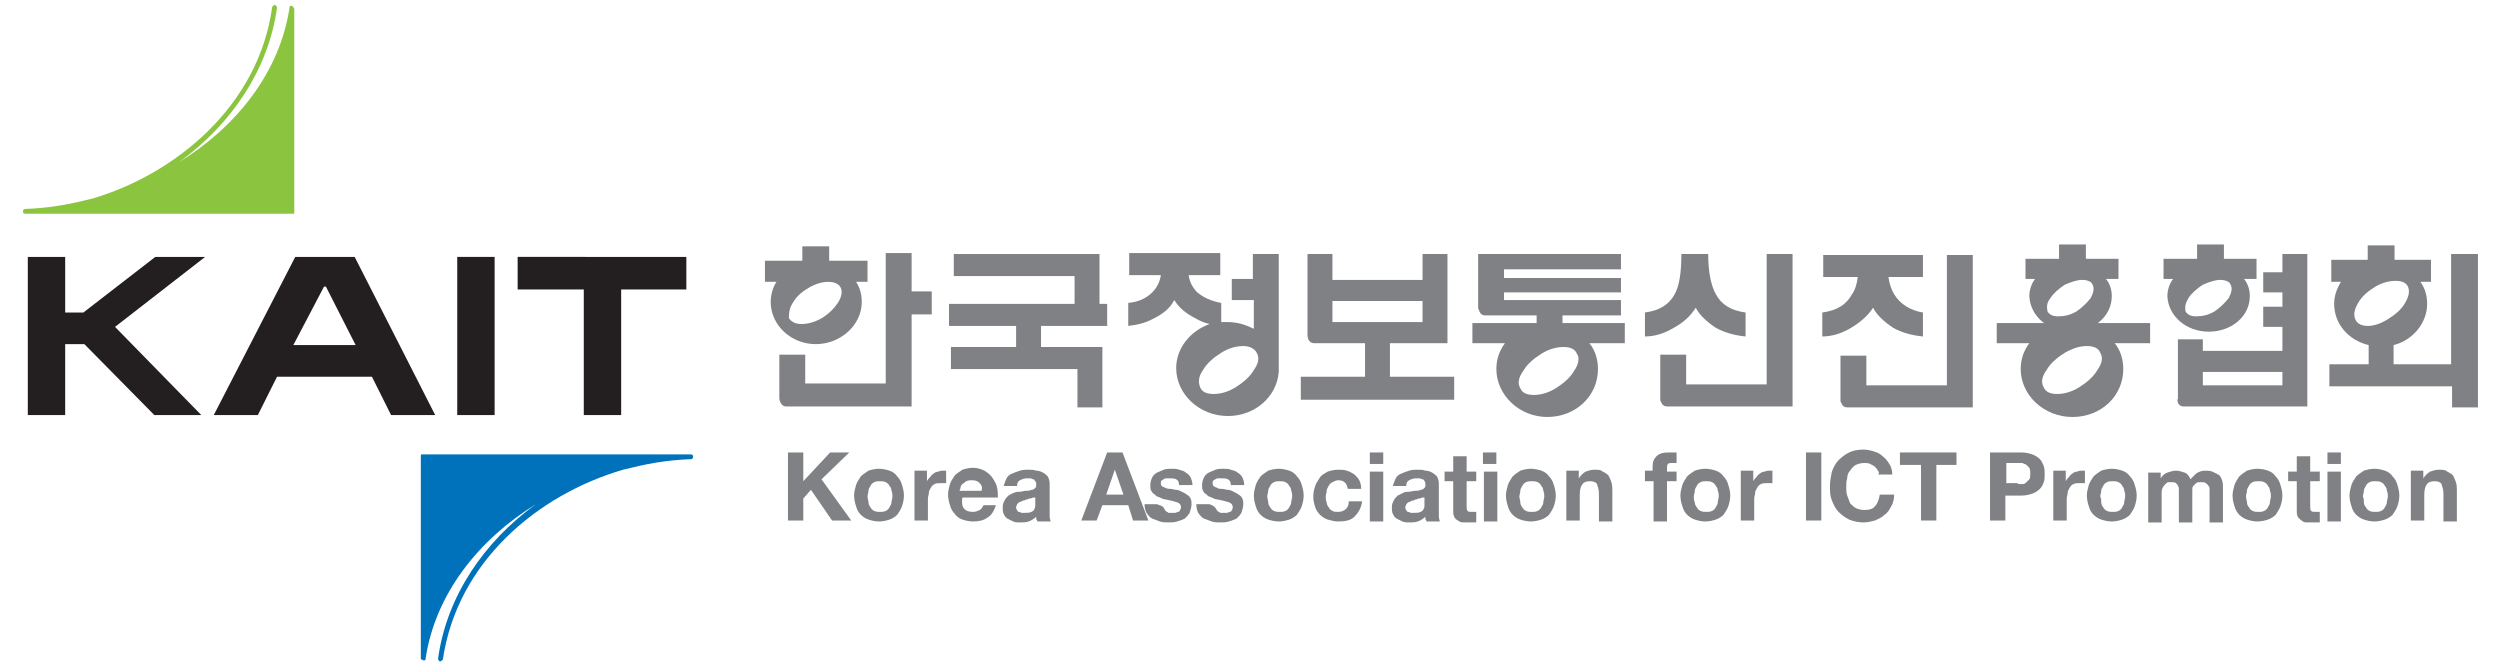 <?xml version="1.0" encoding="utf-8"?>
<!-- Generator: Adobe Illustrator 23.0.0, SVG Export Plug-In . SVG Version: 6.00 Build 0)  -->
<svg version="1.1" id="레이어_1" xmlns="http://www.w3.org/2000/svg" xmlns:xlink="http://www.w3.org/1999/xlink" x="0px"
	 y="0px" viewBox="0 0 260.8 69.6" style="enable-background:new 0 0 260.8 69.6;" xml:space="preserve">
<style type="text/css">
	.st0{fill:#231F20;}
	.st1{fill:#8BC53F;}
	.st2{fill:#0071BB;}
	.st3{fill:#808184;}
	.st4{fill:none;}
	.st5{fill:#0067AF;}
	.st6{fill:#253B7D;}
	.st7{fill:#0E1E62;}
	.st8{clip-path:url(#SVGID_2_);fill:#0E1E62;}
	.st9{clip-path:url(#SVGID_2_);fill:#EC1C24;}
	.st10{clip-path:url(#SVGID_2_);fill:#3777BB;}
	.st11{clip-path:url(#SVGID_2_);fill:#50B748;}
</style>
<g>
	<path class="st0" d="M2.9,26.8h3.9v5.8h1.9l7.5-5.8h5.2L12,34.1l9,9.2h-4.9l-7.3-7.4H6.8v7.4H2.9V26.8z"/>
	<path class="st0" d="M37.1,36h-6.5l3.2-6.1H34L37.1,36z M22.3,43.3h4.6l2-4h9.9l2,4h4.6l-8.4-16.5h-6.2L22.3,43.3z"/>
	<path class="st0" d="M47.7,43.3V26.8h3.9v16.5H47.7z"/>
	<path class="st0" d="M71.6,26.8v3.4h-6.8v13.1h-3.9V30.2H54v-3.4H71.6z"/>
	<path class="st1" d="M30.6,0.7l-0.2-0.1c-0.2,0-0.2,0.1-0.2,0.2c-1,6.7-5.5,12.4-11.5,16.1c5.4-3.9,9.3-9.6,10.2-16.1
		c0-0.1-0.1-0.2-0.2-0.3c-0.1,0-0.2,0.1-0.3,0.2C27,11,18.4,18.1,9.7,20.7c-2.4,0.6-4.4,1-7.1,1.1c-0.1,0-0.2,0.1-0.2,0.2
		c0,0,0,0.1,0,0.1c0,0.1,0.1,0.2,0.2,0.2c0.2,0,0.4,0,0.6,0h27.4c0.1,0,0.1,0,0.1-0.1V0.9C30.6,0.8,30.6,0.8,30.6,0.7z"/>
	<path class="st2" d="M44,68.8l0.2,0.1c0.2,0,0.2-0.1,0.2-0.2c1-6.7,5.5-12.4,11.5-16.1c-5.4,3.9-9.3,9.6-10.2,16.1
		c0,0.1,0.1,0.3,0.2,0.3c0.1,0,0.2-0.1,0.3-0.2c1.5-10.2,9.9-17.2,18.8-19.8c2.4-0.6,4.4-1,7.1-1.1c0.1,0,0.2-0.1,0.2-0.2
		c0,0,0-0.1,0-0.1c0-0.1-0.1-0.2-0.2-0.2c-0.2,0-0.4,0-0.5,0H44c-0.1,0-0.1,0.1-0.1,0.1v21.3C43.9,68.7,43.9,68.8,44,68.8z"/>
	<g>
		<polygon class="st3" points="114.7,26.5 99.5,26.5 99.5,28.8 112.1,28.8 112.1,31.7 99,31.7 99,34 106,34 106,36.2 99.2,36.2 
			99.2,38.5 112.4,38.5 112.4,42.5 115,42.5 115,36.2 108.6,36.2 108.6,34 115.5,34 115.5,31.7 114.7,31.7 		"/>
		<path class="st3" d="M130.8,29.1h-2.3v2.2h2.3v3c-0.8-0.4-1.7-0.7-2.7-0.7c-0.2,0-0.4,0-0.7,0v-2c-1.1-0.2-1.9-0.6-2.5-1.1
			c-0.5-0.5-0.8-1.1-0.9-1.8h3.3v-2.3l-9.5,0v2.3h3.3c-0.1,0.7-0.4,1.3-0.9,1.8c-0.6,0.6-1.4,1-2.5,1.1v2.4c0.9-0.1,1.8-0.3,2.7-0.8
			c1-0.5,1.7-1.1,2.1-1.9c0.5,0.8,1.2,1.4,2.2,1.9c0.5,0.3,1,0.5,1.5,0.6c-2,0.7-3.5,2.5-3.5,4.6c0,2.7,2.4,5,5.4,5
			c2.8,0,5.1-2,5.3-4.6l0,0V26.5h-2.7V29.1z M131.1,36.8c0.3,0.5,0.2,1.1-0.3,1.8c-0.4,0.7-1.1,1.3-1.9,1.8
			c-0.8,0.5-1.6,0.7-2.3,0.7c-0.7,0-1.2-0.2-1.4-0.7c-0.2-0.5-0.2-1.1,0.3-1.8c0.4-0.7,1.1-1.3,1.9-1.8c0.8-0.5,1.6-0.7,2.3-0.7
			C130.4,36.1,130.9,36.4,131.1,36.8z"/>
		<path class="st3" d="M82,42.4h13.1l0-9.6h2.1v-2.4h-2.1v-4h-2.7v13.6H84V37h-2.7v4.6C81.3,41.6,81.4,42.4,82,42.4z"/>
		<path class="st3" d="M85.1,35.9c2.6,0,4.8-2,4.8-4.4c0-0.8-0.2-1.5-0.6-2.1h1.2v-2.2h-4v-1.5h-2.8v1.5h-3.9v2.2H81
			c-0.4,0.6-0.6,1.4-0.6,2.1C80.4,33.9,82.5,35.9,85.1,35.9z M82.7,31.6c0.4-0.7,1-1.2,1.7-1.6c0.7-0.4,1.4-0.6,2-0.6
			c0.6,0,1.1,0.2,1.3,0.6c0.2,0.4,0.1,1-0.3,1.6c-0.4,0.6-1,1.2-1.7,1.6c-0.7,0.4-1.4,0.6-2.1,0.6c-0.6,0-1-0.2-1.3-0.6
			C82.3,32.8,82.3,32.2,82.7,31.6z"/>
		<path class="st3" d="M137.1,35.8h5.3v3.5h-6.7v2.4h16v-2.4h-6.7v-3.5h6v-9.3h-2.6v2.7H139v-2.7h-2.6V35
			C136.4,35,136.4,35.8,137.1,35.8z M139,31.4h9.4v2.2H139V31.4z"/>
		<path class="st3" d="M173.9,42.4H187l0-15.9h-2.7v13.6h-8.4V37h-2.7v4.8C173.3,41.8,173.3,42.4,173.9,42.4z"/>
		<path class="st3" d="M192.7,42.5h13.1l0-15.9h-2.7v13.6h-8.4v-3.1h-2.7v4.8C192.1,41.9,192.1,42.5,192.7,42.5z"/>
		<path class="st3" d="M176.9,32.1c0.4,0.8,1.2,1.5,2.1,2.1c0.9,0.5,2,0.8,3.1,0.9v-2.5c-1.5-0.2-2.5-0.8-3.1-1.9
			c-0.5-0.9-0.8-2.3-0.8-4.2h-2.8c0,1.9-0.2,3.3-0.7,4.2c-0.6,1.1-1.6,1.7-3.1,1.9v2.5c1,0,2-0.3,3-0.9
			C175.7,33.6,176.4,32.9,176.9,32.1z"/>
		<path class="st3" d="M255.7,26.5V38h-6v-2c2-0.5,3.5-2.3,3.5-4.3c0-0.8-0.2-1.6-0.7-2.3h0.1h1v-2.3h-3.8v-1.5H247v1.5h-3.8v2.3h1
			c-0.4,0.7-0.7,1.4-0.7,2.3c0,2.1,1.5,3.8,3.6,4.3v2H243v2.3h12.8v2.2h2.7v-16H255.7z M247,34c-0.6,0-1.1-0.2-1.3-0.7
			c-0.2-0.5-0.1-1,0.3-1.7c0.4-0.7,1-1.2,1.8-1.7c0.7-0.4,1.4-0.6,2.1-0.6c0.7,0,1.1,0.2,1.3,0.6c0.2,0.5,0.1,1-0.3,1.7
			c-0.4,0.7-1,1.2-1.8,1.7C248.3,33.8,247.6,34,247,34z"/>
		<path class="st3" d="M230.4,34.6c2.4,0,4.3-1.6,4.3-3.7c0-0.7-0.2-1.3-0.6-1.8h0.2h1.1v-2.1H232v-1.5h-2.8v1.5h-3.5v2.1h1
			c-0.4,0.5-0.6,1.2-0.6,1.8C226.2,33,228.1,34.6,230.4,34.6z M228.3,31.1c0.3-0.5,0.9-1,1.5-1.4c0.7-0.3,1.3-0.5,1.8-0.5
			c0.6,0,1,0.2,1.1,0.5c0.2,0.4,0.1,0.8-0.2,1.4c-0.4,0.5-0.9,1-1.5,1.4c-0.7,0.4-1.3,0.5-1.9,0.5c-0.6,0-0.9-0.2-1.1-0.5
			C227.9,32,228,31.6,228.3,31.1z"/>
		<path class="st3" d="M216,34.6c2.4,0,4.3-1.6,4.3-3.7c0-0.7-0.2-1.3-0.6-1.8h0.2h1.1v-2.1h-3.4v-1.5h-2.8v1.5h-3.5v2.1h1
			c-0.4,0.5-0.6,1.2-0.6,1.8C211.8,33,213.7,34.6,216,34.6z M213.9,31.1c0.3-0.5,0.9-1,1.5-1.4c0.7-0.3,1.3-0.5,1.8-0.5
			c0.6,0,1,0.2,1.1,0.5c0.2,0.4,0.1,0.8-0.2,1.4c-0.4,0.5-0.9,1-1.5,1.4c-0.7,0.4-1.3,0.5-1.9,0.5c-0.6,0-0.9-0.2-1.1-0.5
			C213.5,32,213.5,31.6,213.9,31.1z"/>
		<path class="st3" d="M227.8,42.4h12.9V26.5h-2.6v1.9h-2v2.1h2v1.5h-2v2.1h2v2.5h-8.3v-1.2h-2.6v6.2
			C227.1,41.6,227.1,42.4,227.8,42.4z M238.1,40.2h-8.3v-1.4h8.3V40.2z"/>
		<path class="st3" d="M154.9,32.9h5.4h0v0.8h-6.7v2.1h3.4c-0.6,0.8-0.9,1.7-0.9,2.7c0,2.7,2.4,5,5.3,5c3,0,5.3-2.2,5.3-5
			c0-1-0.3-2-0.9-2.7h3.7v-2.1H163v-0.8h0.1h6v-1.6h-12.2v-0.8h12.2V29h-12.2v-0.9h12.2v-1.6h-14.9v5.7
			C154.3,32.2,154.3,32.9,154.9,32.9z M164.2,38.7c-0.4,0.7-1.1,1.3-1.9,1.8c-0.8,0.5-1.6,0.7-2.3,0.7c-0.7,0-1.2-0.2-1.4-0.7
			c-0.3-0.5-0.2-1.1,0.3-1.8c0.4-0.7,1.1-1.3,1.9-1.8c0.8-0.5,1.6-0.7,2.3-0.7c0.7,0,1.2,0.2,1.4,0.7
			C164.8,37.3,164.7,38,164.2,38.7z"/>
		<path class="st4" d="M213.5,39.5c-0.4,0.7-0.5,1.3-0.3,1.8c0.2,0.5,0.7,0.7,1.4,0.7c0.7,0,1.5-0.2,2.3-0.7
			c0.9-0.5,1.5-1.1,1.9-1.8c0.4-0.7,0.5-1.3,0.3-1.8c-0.2-0.5-0.7-0.7-1.4-0.7c-0.7,0-1.5,0.2-2.3,0.7
			C214.6,38.2,214,38.8,213.5,39.5z"/>
		<path class="st3" d="M217.7,33.5H215v0.2h-6.7v2.1h3.4c-0.6,0.8-0.9,1.7-0.9,2.7c0,2.7,2.4,5,5.4,5c3,0,5.3-2.2,5.3-5
			c0-1-0.3-2-0.9-2.7h3.7v-2.1h-6.7V33.5z M217.7,36.1c0.7,0,1.2,0.2,1.4,0.7c0.3,0.5,0.2,1.1-0.3,1.8c-0.4,0.7-1.1,1.3-1.9,1.8
			c-0.8,0.5-1.6,0.7-2.3,0.7c-0.7,0-1.2-0.2-1.4-0.7c-0.3-0.5-0.2-1.1,0.3-1.8c0.4-0.7,1.1-1.3,1.9-1.8
			C216.3,36.3,217,36.1,217.7,36.1z"/>
		<path class="st3" d="M197.6,30.7c-0.3-0.5-0.5-1.1-0.6-1.8h3.6v-2.3h-3.8h-2.8h-3.8v2.3h3.6c-0.1,0.8-0.3,1.4-0.6,1.8
			c-0.6,1.1-1.6,1.7-3.1,1.9v2.5c1,0,2-0.3,3-0.9c1-0.6,1.8-1.3,2.3-2.1c0.4,0.8,1.2,1.5,2.1,2.1c0.9,0.5,2,0.8,3.1,0.9v-2.5
			C199.3,32.4,198.2,31.7,197.6,30.7z"/>
	</g>
	<g>
		<path class="st3" d="M83.8,47.2v3l2.8-3h2L85.7,50l3.1,4.3h-2l-2.2-3.2L83.8,52v2.3h-1.6v-7.1H83.8z"/>
		<path class="st3" d="M89.3,50.6c0.1-0.3,0.3-0.6,0.5-0.9c0.2-0.2,0.5-0.4,0.8-0.6c0.3-0.1,0.7-0.2,1.1-0.2c0.4,0,0.8,0.1,1.1,0.2
			c0.3,0.1,0.6,0.3,0.8,0.6c0.2,0.2,0.4,0.5,0.5,0.9c0.1,0.3,0.2,0.7,0.2,1.1c0,0.4-0.1,0.8-0.2,1.1c-0.1,0.3-0.3,0.6-0.5,0.9
			c-0.2,0.2-0.5,0.4-0.8,0.5c-0.3,0.1-0.7,0.2-1.1,0.2c-0.4,0-0.8-0.1-1.1-0.2c-0.3-0.1-0.6-0.3-0.8-0.5c-0.2-0.2-0.4-0.5-0.5-0.9
			c-0.1-0.3-0.2-0.7-0.2-1.1C89.1,51.3,89.2,51,89.3,50.6z M90.6,52.4c0,0.2,0.1,0.4,0.2,0.5c0.1,0.2,0.2,0.3,0.4,0.4
			c0.2,0.1,0.4,0.1,0.6,0.1c0.2,0,0.4,0,0.6-0.1c0.2-0.1,0.3-0.2,0.4-0.4c0.1-0.2,0.2-0.3,0.2-0.5c0-0.2,0.1-0.4,0.1-0.6
			c0-0.2,0-0.4-0.1-0.6c0-0.2-0.1-0.4-0.2-0.5c-0.1-0.2-0.2-0.3-0.4-0.4c-0.2-0.1-0.4-0.1-0.6-0.1c-0.2,0-0.4,0-0.6,0.1
			c-0.2,0.1-0.3,0.2-0.4,0.4c-0.1,0.2-0.2,0.3-0.2,0.5c0,0.2-0.1,0.4-0.1,0.6C90.5,52,90.6,52.2,90.6,52.4z"/>
		<path class="st3" d="M96.7,49.2v1h0c0.1-0.2,0.2-0.3,0.3-0.4c0.1-0.1,0.2-0.3,0.4-0.4c0.1-0.1,0.3-0.2,0.5-0.2
			c0.2-0.1,0.3-0.1,0.5-0.1c0.1,0,0.2,0,0.3,0v1.3c-0.1,0-0.1,0-0.2,0c-0.1,0-0.2,0-0.3,0c-0.3,0-0.5,0-0.7,0.1
			c-0.2,0.1-0.3,0.2-0.4,0.4c-0.1,0.2-0.2,0.3-0.2,0.5c0,0.2-0.1,0.4-0.1,0.6v2.3h-1.4v-5.2H96.7z"/>
		<path class="st3" d="M100.6,53.1c0.2,0.2,0.5,0.3,0.9,0.3c0.3,0,0.5-0.1,0.7-0.2c0.2-0.1,0.3-0.3,0.4-0.5h1.3
			c-0.2,0.6-0.5,1.1-0.9,1.3c-0.4,0.3-0.9,0.4-1.5,0.4c-0.4,0-0.8-0.1-1.1-0.2c-0.3-0.1-0.6-0.3-0.8-0.6c-0.2-0.2-0.4-0.5-0.5-0.9
			c-0.1-0.3-0.2-0.7-0.2-1.1c0-0.4,0.1-0.7,0.2-1.1c0.1-0.3,0.3-0.6,0.5-0.9c0.2-0.2,0.5-0.4,0.8-0.6c0.3-0.1,0.7-0.2,1.1-0.2
			c0.4,0,0.8,0.1,1.2,0.3c0.3,0.2,0.6,0.4,0.8,0.7c0.2,0.3,0.4,0.6,0.5,1c0.1,0.4,0.1,0.7,0.1,1.1h-3.7
			C100.3,52.5,100.4,52.9,100.6,53.1z M102.2,50.4c-0.2-0.2-0.4-0.3-0.8-0.3c-0.2,0-0.4,0-0.6,0.1c-0.1,0.1-0.3,0.2-0.4,0.3
			c-0.1,0.1-0.2,0.2-0.2,0.4c0,0.1-0.1,0.2-0.1,0.3h2.3C102.5,50.8,102.4,50.6,102.2,50.4z"/>
		<path class="st3" d="M105,49.9c0.1-0.2,0.3-0.4,0.6-0.5c0.2-0.1,0.5-0.2,0.8-0.3c0.3-0.1,0.6-0.1,0.9-0.1c0.3,0,0.5,0,0.8,0.1
			c0.3,0,0.5,0.1,0.7,0.2c0.2,0.1,0.4,0.3,0.5,0.4c0.1,0.2,0.2,0.4,0.2,0.8v2.7c0,0.2,0,0.5,0,0.7c0,0.2,0.1,0.4,0.1,0.5h-1.4
			c0-0.1,0-0.2-0.1-0.2c0-0.1,0-0.2,0-0.3c-0.2,0.2-0.5,0.4-0.8,0.5c-0.3,0.1-0.6,0.1-0.9,0.1c-0.2,0-0.5,0-0.7-0.1
			c-0.2-0.1-0.4-0.2-0.6-0.3c-0.2-0.1-0.3-0.3-0.4-0.5c-0.1-0.2-0.1-0.4-0.1-0.7c0-0.3,0.1-0.5,0.2-0.7c0.1-0.2,0.2-0.3,0.4-0.5
			c0.2-0.1,0.3-0.2,0.6-0.3c0.2-0.1,0.4-0.1,0.6-0.1c0.2,0,0.4-0.1,0.6-0.1c0.2,0,0.4,0,0.6-0.1c0.2,0,0.3-0.1,0.4-0.2
			c0.1-0.1,0.1-0.2,0.1-0.3c0-0.2,0-0.3-0.1-0.4c-0.1-0.1-0.1-0.2-0.2-0.2c-0.1,0-0.2-0.1-0.3-0.1c-0.1,0-0.2,0-0.4,0
			c-0.3,0-0.5,0.1-0.7,0.2c-0.2,0.1-0.3,0.3-0.3,0.6h-1.4C104.8,50.4,104.9,50.1,105,49.9z M107.8,51.9c-0.1,0-0.2,0.1-0.3,0.1
			c-0.1,0-0.2,0-0.3,0.1c-0.1,0-0.2,0-0.3,0.1c-0.1,0-0.2,0-0.3,0.1c-0.1,0-0.2,0.1-0.3,0.1c-0.1,0.1-0.1,0.1-0.2,0.2
			c0,0.1-0.1,0.2-0.1,0.3c0,0.1,0,0.2,0.1,0.3c0,0.1,0.1,0.2,0.2,0.2c0.1,0,0.2,0.1,0.3,0.1c0.1,0,0.2,0,0.3,0c0.3,0,0.5,0,0.7-0.1
			c0.2-0.1,0.3-0.2,0.3-0.3c0.1-0.1,0.1-0.3,0.1-0.4c0-0.1,0-0.2,0-0.3v-0.5C108,51.9,107.9,51.9,107.8,51.9z"/>
		<path class="st3" d="M117.1,47.2l2.7,7.1h-1.6l-0.5-1.6h-2.7l-0.6,1.6h-1.6l2.7-7.1H117.1z M117.2,51.6l-0.9-2.6h0l-0.9,2.6H117.2
			z"/>
		<path class="st3" d="M121.4,53c0.1,0.1,0.1,0.2,0.2,0.3c0.1,0.1,0.2,0.1,0.3,0.2c0.1,0,0.3,0,0.4,0c0.1,0,0.2,0,0.3,0
			c0.1,0,0.2-0.1,0.3-0.1c0.1,0,0.2-0.1,0.2-0.2c0.1-0.1,0.1-0.2,0.1-0.3c0-0.2-0.1-0.4-0.4-0.5c-0.3-0.1-0.7-0.2-1.2-0.3
			c-0.2,0-0.4-0.1-0.6-0.2c-0.2-0.1-0.4-0.1-0.5-0.3c-0.2-0.1-0.3-0.2-0.4-0.4c-0.1-0.2-0.1-0.3-0.1-0.6c0-0.3,0.1-0.6,0.2-0.8
			c0.1-0.2,0.3-0.4,0.5-0.5c0.2-0.1,0.5-0.2,0.7-0.3c0.3-0.1,0.5-0.1,0.8-0.1c0.3,0,0.6,0,0.8,0.1c0.3,0.1,0.5,0.1,0.7,0.3
			c0.2,0.1,0.4,0.3,0.5,0.5c0.1,0.2,0.2,0.5,0.2,0.8h-1.4c0-0.3-0.1-0.5-0.3-0.6c-0.2-0.1-0.4-0.1-0.7-0.1c-0.1,0-0.2,0-0.3,0
			c-0.1,0-0.2,0-0.3,0.1c-0.1,0-0.1,0.1-0.2,0.1c-0.1,0.1-0.1,0.2-0.1,0.3c0,0.1,0,0.2,0.1,0.3c0.1,0.1,0.2,0.1,0.4,0.2
			c0.2,0.1,0.3,0.1,0.5,0.1c0.2,0,0.4,0.1,0.6,0.1c0.2,0,0.4,0.1,0.6,0.2c0.2,0.1,0.4,0.2,0.5,0.3c0.2,0.1,0.3,0.2,0.4,0.4
			c0.1,0.2,0.1,0.4,0.1,0.6c0,0.3-0.1,0.6-0.2,0.9c-0.1,0.2-0.3,0.4-0.5,0.6c-0.2,0.1-0.5,0.2-0.8,0.3c-0.3,0.1-0.6,0.1-0.9,0.1
			c-0.3,0-0.6,0-0.9-0.1c-0.3-0.1-0.5-0.2-0.8-0.3c-0.2-0.1-0.4-0.3-0.6-0.6c-0.1-0.2-0.2-0.5-0.2-0.9h1.3
			C121.3,52.8,121.4,52.9,121.4,53z"/>
		<path class="st3" d="M126.8,53c0.1,0.1,0.1,0.2,0.2,0.3c0.1,0.1,0.2,0.1,0.3,0.2c0.1,0,0.3,0,0.4,0c0.1,0,0.2,0,0.3,0
			c0.1,0,0.2-0.1,0.3-0.1c0.1,0,0.2-0.1,0.2-0.2c0.1-0.1,0.1-0.2,0.1-0.3c0-0.2-0.1-0.4-0.4-0.5c-0.3-0.1-0.7-0.2-1.2-0.3
			c-0.2,0-0.4-0.1-0.6-0.2c-0.2-0.1-0.4-0.1-0.5-0.3c-0.2-0.1-0.3-0.2-0.4-0.4c-0.1-0.2-0.1-0.3-0.1-0.6c0-0.3,0.1-0.6,0.2-0.8
			c0.1-0.2,0.3-0.4,0.5-0.5c0.2-0.1,0.5-0.2,0.7-0.3c0.3-0.1,0.5-0.1,0.8-0.1c0.3,0,0.6,0,0.8,0.1c0.3,0.1,0.5,0.1,0.7,0.3
			c0.2,0.1,0.4,0.3,0.5,0.5c0.1,0.2,0.2,0.5,0.2,0.8h-1.4c0-0.3-0.1-0.5-0.3-0.6c-0.2-0.1-0.4-0.1-0.7-0.1c-0.1,0-0.2,0-0.3,0
			c-0.1,0-0.2,0-0.3,0.1c-0.1,0-0.1,0.1-0.2,0.1c-0.1,0.1-0.1,0.2-0.1,0.3c0,0.1,0,0.2,0.1,0.3c0.1,0.1,0.2,0.1,0.4,0.2
			c0.1,0.1,0.3,0.1,0.5,0.1c0.2,0,0.4,0.1,0.6,0.1c0.2,0,0.4,0.1,0.6,0.2c0.2,0.1,0.4,0.2,0.5,0.3c0.2,0.1,0.3,0.2,0.4,0.4
			c0.1,0.2,0.1,0.4,0.1,0.6c0,0.3-0.1,0.6-0.2,0.9c-0.1,0.2-0.3,0.4-0.5,0.6c-0.2,0.1-0.5,0.2-0.8,0.3c-0.3,0.1-0.6,0.1-0.9,0.1
			c-0.3,0-0.6,0-0.9-0.1c-0.3-0.1-0.5-0.2-0.8-0.3c-0.2-0.1-0.4-0.3-0.6-0.6c-0.1-0.2-0.2-0.5-0.2-0.9h1.4
			C126.7,52.8,126.7,52.9,126.8,53z"/>
		<path class="st3" d="M131,50.6c0.1-0.3,0.3-0.6,0.5-0.9c0.2-0.2,0.5-0.4,0.8-0.6c0.3-0.1,0.7-0.2,1.1-0.2c0.4,0,0.8,0.1,1.1,0.2
			c0.3,0.1,0.6,0.3,0.8,0.6c0.2,0.2,0.4,0.5,0.5,0.9c0.1,0.3,0.2,0.7,0.2,1.1c0,0.4-0.1,0.8-0.2,1.1c-0.1,0.3-0.3,0.6-0.5,0.9
			c-0.2,0.2-0.5,0.4-0.8,0.5c-0.3,0.1-0.7,0.2-1.1,0.2c-0.4,0-0.8-0.1-1.1-0.2c-0.3-0.1-0.6-0.3-0.8-0.5c-0.2-0.2-0.4-0.5-0.5-0.9
			c-0.1-0.3-0.2-0.7-0.2-1.1C130.8,51.3,130.9,51,131,50.6z M132.3,52.4c0,0.2,0.1,0.4,0.2,0.5c0.1,0.2,0.2,0.3,0.4,0.4
			c0.2,0.1,0.4,0.1,0.6,0.1c0.2,0,0.4,0,0.6-0.1c0.2-0.1,0.3-0.2,0.4-0.4c0.1-0.2,0.2-0.3,0.2-0.5c0-0.2,0.1-0.4,0.1-0.6
			c0-0.2,0-0.4-0.1-0.6c0-0.2-0.1-0.4-0.2-0.5c-0.1-0.2-0.2-0.3-0.4-0.4c-0.2-0.1-0.4-0.1-0.6-0.1c-0.2,0-0.4,0-0.6,0.1
			c-0.2,0.1-0.3,0.2-0.4,0.4c-0.1,0.2-0.2,0.3-0.2,0.5c0,0.2-0.1,0.4-0.1,0.6C132.2,52,132.3,52.2,132.3,52.4z"/>
		<path class="st3" d="M139.6,50.1c-0.2,0-0.4,0.1-0.6,0.2c-0.2,0.1-0.3,0.2-0.4,0.4c-0.1,0.2-0.2,0.3-0.2,0.5
			c0,0.2-0.1,0.4-0.1,0.6c0,0.2,0,0.4,0.1,0.6c0,0.2,0.1,0.4,0.2,0.5c0.1,0.2,0.2,0.3,0.4,0.4c0.2,0.1,0.3,0.1,0.6,0.1
			c0.3,0,0.6-0.1,0.8-0.3c0.2-0.2,0.3-0.4,0.3-0.8h1.4c-0.1,0.7-0.4,1.2-0.8,1.6c-0.4,0.4-1,0.5-1.7,0.5c-0.4,0-0.7-0.1-1.1-0.2
			c-0.3-0.1-0.6-0.3-0.8-0.5c-0.2-0.2-0.4-0.5-0.5-0.8c-0.1-0.3-0.2-0.7-0.2-1.1c0-0.4,0.1-0.8,0.2-1.1c0.1-0.3,0.3-0.6,0.5-0.9
			c0.2-0.3,0.5-0.4,0.8-0.6c0.3-0.1,0.7-0.2,1.1-0.2c0.3,0,0.6,0,0.9,0.1c0.3,0.1,0.5,0.2,0.8,0.4c0.2,0.2,0.4,0.4,0.5,0.6
			c0.1,0.2,0.2,0.5,0.2,0.9h-1.4C140.5,50.4,140.2,50.1,139.6,50.1z"/>
		<path class="st3" d="M142.9,48.4v-1.2h1.4v1.2H142.9z M144.3,49.2v5.2h-1.4v-5.2H144.3z"/>
		<path class="st3" d="M145.6,49.9c0.1-0.2,0.3-0.4,0.6-0.5c0.2-0.1,0.5-0.2,0.8-0.3c0.3-0.1,0.6-0.1,0.9-0.1c0.3,0,0.5,0,0.8,0.1
			c0.3,0,0.5,0.1,0.7,0.2c0.2,0.1,0.4,0.3,0.5,0.4c0.1,0.2,0.2,0.4,0.2,0.8v2.7c0,0.2,0,0.5,0,0.7c0,0.2,0.1,0.4,0.1,0.5h-1.4
			c0-0.1,0-0.2-0.1-0.2c0-0.1,0-0.2,0-0.3c-0.2,0.2-0.5,0.4-0.8,0.5c-0.3,0.1-0.6,0.1-0.9,0.1c-0.2,0-0.5,0-0.7-0.1
			c-0.2-0.1-0.4-0.2-0.6-0.3c-0.2-0.1-0.3-0.3-0.4-0.5c-0.1-0.2-0.1-0.4-0.1-0.7c0-0.3,0.1-0.5,0.2-0.7c0.1-0.2,0.2-0.3,0.4-0.5
			c0.2-0.1,0.4-0.2,0.6-0.3c0.2-0.1,0.4-0.1,0.6-0.1c0.2,0,0.4-0.1,0.6-0.1c0.2,0,0.4,0,0.6-0.1c0.2,0,0.3-0.1,0.4-0.2
			c0.1-0.1,0.1-0.2,0.1-0.3c0-0.2,0-0.3-0.1-0.4c0-0.1-0.1-0.2-0.2-0.2c-0.1,0-0.2-0.1-0.3-0.1c-0.1,0-0.2,0-0.4,0
			c-0.3,0-0.5,0.1-0.7,0.2c-0.2,0.1-0.3,0.3-0.3,0.6h-1.4C145.4,50.4,145.5,50.1,145.6,49.9z M148.4,51.9c-0.1,0-0.2,0.1-0.3,0.1
			c-0.1,0-0.2,0-0.3,0.1c-0.1,0-0.2,0-0.3,0.1c-0.1,0-0.2,0-0.3,0.1c-0.1,0-0.2,0.1-0.3,0.1c-0.1,0.1-0.1,0.1-0.2,0.2
			c0,0.1-0.1,0.2-0.1,0.3c0,0.1,0,0.2,0.1,0.3c0,0.1,0.1,0.2,0.2,0.2c0.1,0,0.2,0.1,0.3,0.1c0.1,0,0.2,0,0.3,0c0.3,0,0.5,0,0.7-0.1
			c0.2-0.1,0.3-0.2,0.3-0.3c0.1-0.1,0.1-0.3,0.1-0.4c0-0.1,0-0.2,0-0.3v-0.5C148.6,51.9,148.5,51.9,148.4,51.9z"/>
		<path class="st3" d="M154,49.2v1h-1v2.6c0,0.2,0,0.4,0.1,0.5c0.1,0.1,0.2,0.1,0.5,0.1c0.1,0,0.2,0,0.2,0c0.1,0,0.1,0,0.2,0v1.1
			c-0.1,0-0.3,0-0.4,0c-0.1,0-0.3,0-0.4,0c-0.2,0-0.4,0-0.6,0c-0.2,0-0.4-0.1-0.5-0.2c-0.2-0.1-0.3-0.2-0.4-0.4
			c-0.1-0.2-0.1-0.4-0.1-0.6v-3.1h-0.9v-1h0.9v-1.6h1.4v1.6H154z"/>
		<path class="st3" d="M154.7,48.4v-1.2h1.4v1.2H154.7z M156.2,49.2v5.2h-1.4v-5.2H156.2z"/>
		<path class="st3" d="M157.3,50.6c0.1-0.3,0.3-0.6,0.5-0.9c0.2-0.2,0.5-0.4,0.8-0.6c0.3-0.1,0.7-0.2,1.1-0.2c0.4,0,0.8,0.1,1.1,0.2
			c0.3,0.1,0.6,0.3,0.8,0.6c0.2,0.2,0.4,0.5,0.5,0.9c0.1,0.3,0.2,0.7,0.2,1.1c0,0.4-0.1,0.8-0.2,1.1c-0.1,0.3-0.3,0.6-0.5,0.9
			c-0.2,0.2-0.5,0.4-0.8,0.5c-0.3,0.1-0.7,0.2-1.1,0.2c-0.4,0-0.8-0.1-1.1-0.2c-0.3-0.1-0.6-0.3-0.8-0.5c-0.2-0.2-0.4-0.5-0.5-0.9
			c-0.1-0.3-0.2-0.7-0.2-1.1C157.1,51.3,157.2,51,157.3,50.6z M158.6,52.4c0,0.2,0.1,0.4,0.2,0.5c0.1,0.2,0.2,0.3,0.4,0.4
			c0.2,0.1,0.4,0.1,0.6,0.1c0.2,0,0.4,0,0.6-0.1c0.2-0.1,0.3-0.2,0.4-0.4c0.1-0.2,0.2-0.3,0.2-0.5c0-0.2,0.1-0.4,0.1-0.6
			c0-0.2,0-0.4-0.1-0.6c0-0.2-0.1-0.4-0.2-0.5c-0.1-0.2-0.2-0.3-0.4-0.4c-0.2-0.1-0.4-0.1-0.6-0.1c-0.2,0-0.4,0-0.6,0.1
			c-0.2,0.1-0.3,0.2-0.4,0.4c-0.1,0.2-0.2,0.3-0.2,0.5c0,0.2-0.1,0.4-0.1,0.6C158.5,52,158.6,52.2,158.6,52.4z"/>
		<path class="st3" d="M164.7,49.2v0.7h0c0.2-0.3,0.4-0.5,0.7-0.7c0.3-0.1,0.6-0.2,0.9-0.2c0.4,0,0.7,0,0.9,0.2
			c0.2,0.1,0.4,0.2,0.6,0.4c0.1,0.2,0.2,0.4,0.3,0.7c0.1,0.3,0.1,0.6,0.1,0.9v3.2h-1.4v-2.9c0-0.4-0.1-0.7-0.2-1
			c-0.1-0.2-0.4-0.3-0.7-0.3c-0.4,0-0.7,0.1-0.8,0.3c-0.2,0.2-0.3,0.6-0.3,1.1v2.7h-1.4v-5.2H164.7z"/>
		<path class="st3" d="M171.6,50.1v-1h0.8v-0.4c0-0.5,0.1-0.8,0.4-1.1c0.3-0.3,0.7-0.4,1.3-0.4c0.1,0,0.3,0,0.4,0c0.1,0,0.3,0,0.4,0
			v1.1c-0.2,0-0.3,0-0.5,0c-0.2,0-0.3,0-0.4,0.1c-0.1,0.1-0.1,0.2-0.1,0.5v0.3h1v1h-1v4.2h-1.4v-4.2H171.6z"/>
		<path class="st3" d="M175.5,50.6c0.1-0.3,0.3-0.6,0.5-0.9c0.2-0.2,0.5-0.4,0.8-0.6c0.3-0.1,0.7-0.2,1.1-0.2c0.4,0,0.8,0.1,1.1,0.2
			c0.3,0.1,0.6,0.3,0.8,0.6c0.2,0.2,0.4,0.5,0.5,0.9c0.1,0.3,0.2,0.7,0.2,1.1c0,0.4-0.1,0.8-0.2,1.1c-0.1,0.3-0.3,0.6-0.5,0.9
			c-0.2,0.2-0.5,0.4-0.8,0.5c-0.3,0.1-0.7,0.2-1.1,0.2c-0.4,0-0.8-0.1-1.1-0.2c-0.3-0.1-0.6-0.3-0.8-0.5c-0.2-0.2-0.4-0.5-0.5-0.9
			c-0.1-0.3-0.2-0.7-0.2-1.1C175.3,51.3,175.4,51,175.5,50.6z M176.8,52.4c0,0.2,0.1,0.4,0.2,0.5c0.1,0.2,0.2,0.3,0.4,0.4
			c0.2,0.1,0.4,0.1,0.6,0.1c0.2,0,0.4,0,0.6-0.1c0.2-0.1,0.3-0.2,0.4-0.4c0.1-0.2,0.2-0.3,0.2-0.5c0-0.2,0.1-0.4,0.1-0.6
			c0-0.2,0-0.4-0.1-0.6c0-0.2-0.1-0.4-0.2-0.5c-0.1-0.2-0.2-0.3-0.4-0.4c-0.2-0.1-0.4-0.1-0.6-0.1c-0.2,0-0.4,0-0.6,0.1
			c-0.2,0.1-0.3,0.2-0.4,0.4c-0.1,0.2-0.2,0.3-0.2,0.5c0,0.2-0.1,0.4-0.1,0.6C176.7,52,176.7,52.2,176.8,52.4z"/>
		<path class="st3" d="M182.9,49.2v1h0c0.1-0.2,0.2-0.3,0.3-0.4c0.1-0.1,0.2-0.3,0.4-0.4c0.1-0.1,0.3-0.2,0.5-0.2
			c0.2-0.1,0.3-0.1,0.5-0.1c0.1,0,0.2,0,0.3,0v1.3c-0.1,0-0.1,0-0.2,0c-0.1,0-0.2,0-0.3,0c-0.3,0-0.5,0-0.7,0.1
			c-0.2,0.1-0.3,0.2-0.4,0.4c-0.1,0.2-0.2,0.3-0.2,0.5c0,0.2-0.1,0.4-0.1,0.6v2.3h-1.4v-5.2H182.9z"/>
		<path class="st3" d="M190,47.2v7.1h-1.6v-7.1H190z"/>
		<path class="st3" d="M195.9,49.1c-0.1-0.2-0.2-0.3-0.3-0.4c-0.1-0.1-0.3-0.2-0.5-0.3c-0.2-0.1-0.4-0.1-0.6-0.1
			c-0.4,0-0.7,0.1-0.9,0.2c-0.2,0.1-0.4,0.3-0.6,0.6c-0.2,0.2-0.3,0.5-0.3,0.8c-0.1,0.3-0.1,0.6-0.1,0.9c0,0.3,0,0.6,0.1,0.9
			c0.1,0.3,0.2,0.5,0.3,0.8c0.2,0.2,0.4,0.4,0.6,0.5c0.2,0.1,0.5,0.2,0.9,0.2c0.5,0,0.9-0.1,1.1-0.4c0.3-0.3,0.4-0.7,0.5-1.2h1.5
			c0,0.4-0.1,0.9-0.3,1.2c-0.2,0.4-0.4,0.7-0.7,0.9c-0.3,0.3-0.6,0.4-1,0.6c-0.4,0.1-0.8,0.2-1.2,0.2c-0.5,0-1-0.1-1.5-0.3
			c-0.4-0.2-0.8-0.5-1.1-0.8c-0.3-0.3-0.5-0.7-0.7-1.2c-0.2-0.5-0.2-0.9-0.2-1.5c0-0.5,0.1-1,0.2-1.5c0.2-0.5,0.4-0.9,0.7-1.2
			c0.3-0.3,0.7-0.6,1.1-0.8c0.4-0.2,0.9-0.3,1.5-0.3c0.4,0,0.8,0.1,1.1,0.2c0.4,0.1,0.7,0.3,0.9,0.5c0.3,0.2,0.5,0.5,0.7,0.8
			c0.2,0.3,0.3,0.7,0.3,1.1h-1.5C196.1,49.4,196,49.2,195.9,49.1z"/>
		<path class="st3" d="M198.2,48.5v-1.3h5.9v1.3h-2.1v5.8h-1.6v-5.8H198.2z"/>
		<path class="st3" d="M210.9,47.2c0.4,0,0.8,0.1,1.1,0.2c0.3,0.1,0.6,0.3,0.8,0.5c0.2,0.2,0.3,0.5,0.4,0.7c0.1,0.3,0.1,0.6,0.1,0.9
			c0,0.3,0,0.6-0.1,0.8c-0.1,0.3-0.2,0.5-0.4,0.7c-0.2,0.2-0.5,0.4-0.8,0.5c-0.3,0.1-0.7,0.2-1.1,0.2h-1.7v2.6h-1.6v-7.1H210.9z
			 M210.5,50.5c0.2,0,0.4,0,0.5,0c0.2,0,0.3-0.1,0.4-0.2c0.1-0.1,0.2-0.2,0.3-0.3c0.1-0.1,0.1-0.3,0.1-0.6c0-0.2,0-0.4-0.1-0.6
			c-0.1-0.1-0.2-0.2-0.3-0.3c-0.1-0.1-0.3-0.1-0.4-0.2c-0.2,0-0.3,0-0.5,0h-1.2v2.1H210.5z"/>
		<path class="st3" d="M215.5,49.2v1h0c0.1-0.2,0.2-0.3,0.3-0.4c0.1-0.1,0.2-0.3,0.4-0.4c0.1-0.1,0.3-0.2,0.5-0.2
			c0.2-0.1,0.3-0.1,0.5-0.1c0.1,0,0.2,0,0.3,0v1.3c-0.1,0-0.1,0-0.2,0c-0.1,0-0.2,0-0.3,0c-0.3,0-0.5,0-0.7,0.1
			c-0.2,0.1-0.3,0.2-0.4,0.4c-0.1,0.2-0.2,0.3-0.2,0.5c0,0.2-0.1,0.4-0.1,0.6v2.3h-1.4v-5.2H215.5z"/>
		<path class="st3" d="M217.9,50.6c0.1-0.3,0.3-0.6,0.5-0.9c0.2-0.2,0.5-0.4,0.8-0.6c0.3-0.1,0.7-0.2,1.1-0.2c0.4,0,0.8,0.1,1.1,0.2
			c0.3,0.1,0.6,0.3,0.8,0.6c0.2,0.2,0.4,0.5,0.5,0.9c0.1,0.3,0.2,0.7,0.2,1.1c0,0.4-0.1,0.8-0.2,1.1c-0.1,0.3-0.3,0.6-0.5,0.9
			c-0.2,0.2-0.5,0.4-0.8,0.5c-0.3,0.1-0.7,0.2-1.1,0.2c-0.4,0-0.8-0.1-1.1-0.2c-0.3-0.1-0.6-0.3-0.8-0.5c-0.2-0.2-0.4-0.5-0.5-0.9
			c-0.1-0.3-0.2-0.7-0.2-1.1C217.7,51.3,217.8,51,217.9,50.6z M219.2,52.4c0,0.2,0.1,0.4,0.2,0.5c0.1,0.2,0.2,0.3,0.4,0.4
			c0.2,0.1,0.4,0.1,0.6,0.1c0.2,0,0.4,0,0.6-0.1c0.2-0.1,0.3-0.2,0.4-0.4c0.1-0.2,0.2-0.3,0.2-0.5c0-0.2,0.1-0.4,0.1-0.6
			c0-0.2,0-0.4-0.1-0.6c0-0.2-0.1-0.4-0.2-0.5c-0.1-0.2-0.2-0.3-0.4-0.4c-0.2-0.1-0.4-0.1-0.6-0.1c-0.2,0-0.4,0-0.6,0.1
			c-0.2,0.1-0.3,0.2-0.4,0.4c-0.1,0.2-0.2,0.3-0.2,0.5c0,0.2-0.1,0.4-0.1,0.6C219.2,52,219.2,52.2,219.2,52.4z"/>
		<path class="st3" d="M225.4,49.2v0.7h0c0.2-0.3,0.4-0.5,0.7-0.6c0.3-0.1,0.6-0.2,0.9-0.2c0.3,0,0.6,0.1,0.9,0.2
			c0.3,0.1,0.5,0.4,0.6,0.7c0.2-0.2,0.4-0.4,0.6-0.6c0.3-0.2,0.6-0.3,0.9-0.3c0.3,0,0.5,0,0.8,0.1c0.2,0.1,0.4,0.2,0.6,0.3
			c0.2,0.1,0.3,0.3,0.4,0.6c0.1,0.2,0.1,0.5,0.1,0.9v3.5h-1.4v-2.9c0-0.2,0-0.3,0-0.5c0-0.2,0-0.3-0.1-0.4c-0.1-0.1-0.1-0.2-0.3-0.3
			c-0.1-0.1-0.3-0.1-0.5-0.1c-0.2,0-0.4,0-0.5,0.1c-0.1,0.1-0.2,0.2-0.3,0.3c-0.1,0.1-0.1,0.3-0.1,0.4c0,0.2,0,0.3,0,0.5v2.9h-1.4
			v-2.9c0-0.2,0-0.3,0-0.5c0-0.2,0-0.3-0.1-0.4c0-0.1-0.1-0.2-0.2-0.3c-0.1-0.1-0.3-0.1-0.5-0.1c-0.1,0-0.2,0-0.3,0
			c-0.1,0-0.2,0.1-0.3,0.2c-0.1,0.1-0.2,0.2-0.3,0.4c-0.1,0.2-0.1,0.4-0.1,0.6v3h-1.4v-5.2H225.4z"/>
		<path class="st3" d="M233.1,50.6c0.1-0.3,0.3-0.6,0.5-0.9c0.2-0.2,0.5-0.4,0.8-0.6c0.3-0.1,0.7-0.2,1.1-0.2c0.4,0,0.8,0.1,1.1,0.2
			c0.3,0.1,0.6,0.3,0.8,0.6c0.2,0.2,0.4,0.5,0.5,0.9c0.1,0.3,0.2,0.7,0.2,1.1c0,0.4-0.1,0.8-0.2,1.1c-0.1,0.3-0.3,0.6-0.5,0.9
			c-0.2,0.2-0.5,0.4-0.8,0.5c-0.3,0.1-0.7,0.2-1.1,0.2c-0.4,0-0.8-0.1-1.1-0.2c-0.3-0.1-0.6-0.3-0.8-0.5c-0.2-0.2-0.4-0.5-0.5-0.9
			c-0.1-0.3-0.2-0.7-0.2-1.1C232.9,51.3,233,51,233.1,50.6z M234.4,52.4c0,0.2,0.1,0.4,0.2,0.5c0.1,0.2,0.2,0.3,0.4,0.4
			c0.2,0.1,0.4,0.1,0.6,0.1c0.2,0,0.4,0,0.6-0.1c0.2-0.1,0.3-0.2,0.4-0.4c0.1-0.2,0.2-0.3,0.2-0.5c0-0.2,0.1-0.4,0.1-0.6
			c0-0.2,0-0.4-0.1-0.6c0-0.2-0.1-0.4-0.2-0.5c-0.1-0.2-0.2-0.3-0.4-0.4c-0.2-0.1-0.4-0.1-0.6-0.1c-0.2,0-0.4,0-0.6,0.1
			c-0.2,0.1-0.3,0.2-0.4,0.4c-0.1,0.2-0.2,0.3-0.2,0.5c0,0.2-0.1,0.4-0.1,0.6C234.3,52,234.4,52.2,234.4,52.4z"/>
		<path class="st3" d="M242,49.2v1h-1v2.6c0,0.2,0,0.4,0.1,0.5c0.1,0.1,0.2,0.1,0.5,0.1c0.1,0,0.2,0,0.2,0c0.1,0,0.1,0,0.2,0v1.1
			c-0.1,0-0.3,0-0.4,0c-0.1,0-0.3,0-0.4,0c-0.2,0-0.4,0-0.6,0c-0.2,0-0.4-0.1-0.5-0.2c-0.1-0.1-0.3-0.2-0.4-0.4
			c-0.1-0.2-0.1-0.4-0.1-0.6v-3.1h-0.9v-1h0.9v-1.6h1.4v1.6H242z"/>
		<path class="st3" d="M242.8,48.4v-1.2h1.4v1.2H242.8z M244.2,49.2v5.2h-1.4v-5.2H244.2z"/>
		<path class="st3" d="M245.3,50.6c0.1-0.3,0.3-0.6,0.5-0.9c0.2-0.2,0.5-0.4,0.8-0.6c0.3-0.1,0.7-0.2,1.1-0.2c0.4,0,0.8,0.1,1.1,0.2
			c0.3,0.1,0.6,0.3,0.8,0.6c0.2,0.2,0.4,0.5,0.5,0.9c0.1,0.3,0.2,0.7,0.2,1.1c0,0.4-0.1,0.8-0.2,1.1c-0.1,0.3-0.3,0.6-0.5,0.9
			c-0.2,0.2-0.5,0.4-0.8,0.5c-0.3,0.1-0.7,0.2-1.1,0.2c-0.4,0-0.8-0.1-1.1-0.2c-0.3-0.1-0.6-0.3-0.8-0.5c-0.2-0.2-0.4-0.5-0.5-0.9
			c-0.1-0.3-0.2-0.7-0.2-1.1C245.1,51.3,245.2,51,245.3,50.6z M246.6,52.4c0,0.2,0.1,0.4,0.2,0.5c0.1,0.2,0.2,0.3,0.4,0.4
			c0.2,0.1,0.4,0.1,0.6,0.1c0.2,0,0.4,0,0.6-0.1c0.2-0.1,0.3-0.2,0.4-0.4c0.1-0.2,0.2-0.3,0.2-0.5c0-0.2,0.1-0.4,0.1-0.6
			c0-0.2,0-0.4-0.1-0.6c0-0.2-0.1-0.4-0.2-0.5c-0.1-0.2-0.2-0.3-0.4-0.4c-0.2-0.1-0.4-0.1-0.6-0.1c-0.2,0-0.4,0-0.6,0.1
			c-0.2,0.1-0.3,0.2-0.4,0.4c-0.1,0.2-0.2,0.3-0.2,0.5c0,0.2-0.1,0.4-0.1,0.6C246.6,52,246.6,52.2,246.6,52.4z"/>
		<path class="st3" d="M252.8,49.2v0.7h0c0.2-0.3,0.4-0.5,0.7-0.7c0.3-0.1,0.6-0.2,0.9-0.2c0.4,0,0.7,0,0.9,0.2
			c0.2,0.1,0.4,0.2,0.6,0.4c0.1,0.2,0.2,0.4,0.3,0.7c0.1,0.3,0.1,0.6,0.1,0.9v3.2h-1.4v-2.9c0-0.4-0.1-0.7-0.2-1
			c-0.1-0.2-0.4-0.3-0.7-0.3c-0.4,0-0.7,0.1-0.8,0.3c-0.2,0.2-0.3,0.6-0.3,1.1v2.7h-1.4v-5.2H252.8z"/>
	</g>
</g>
</svg>
